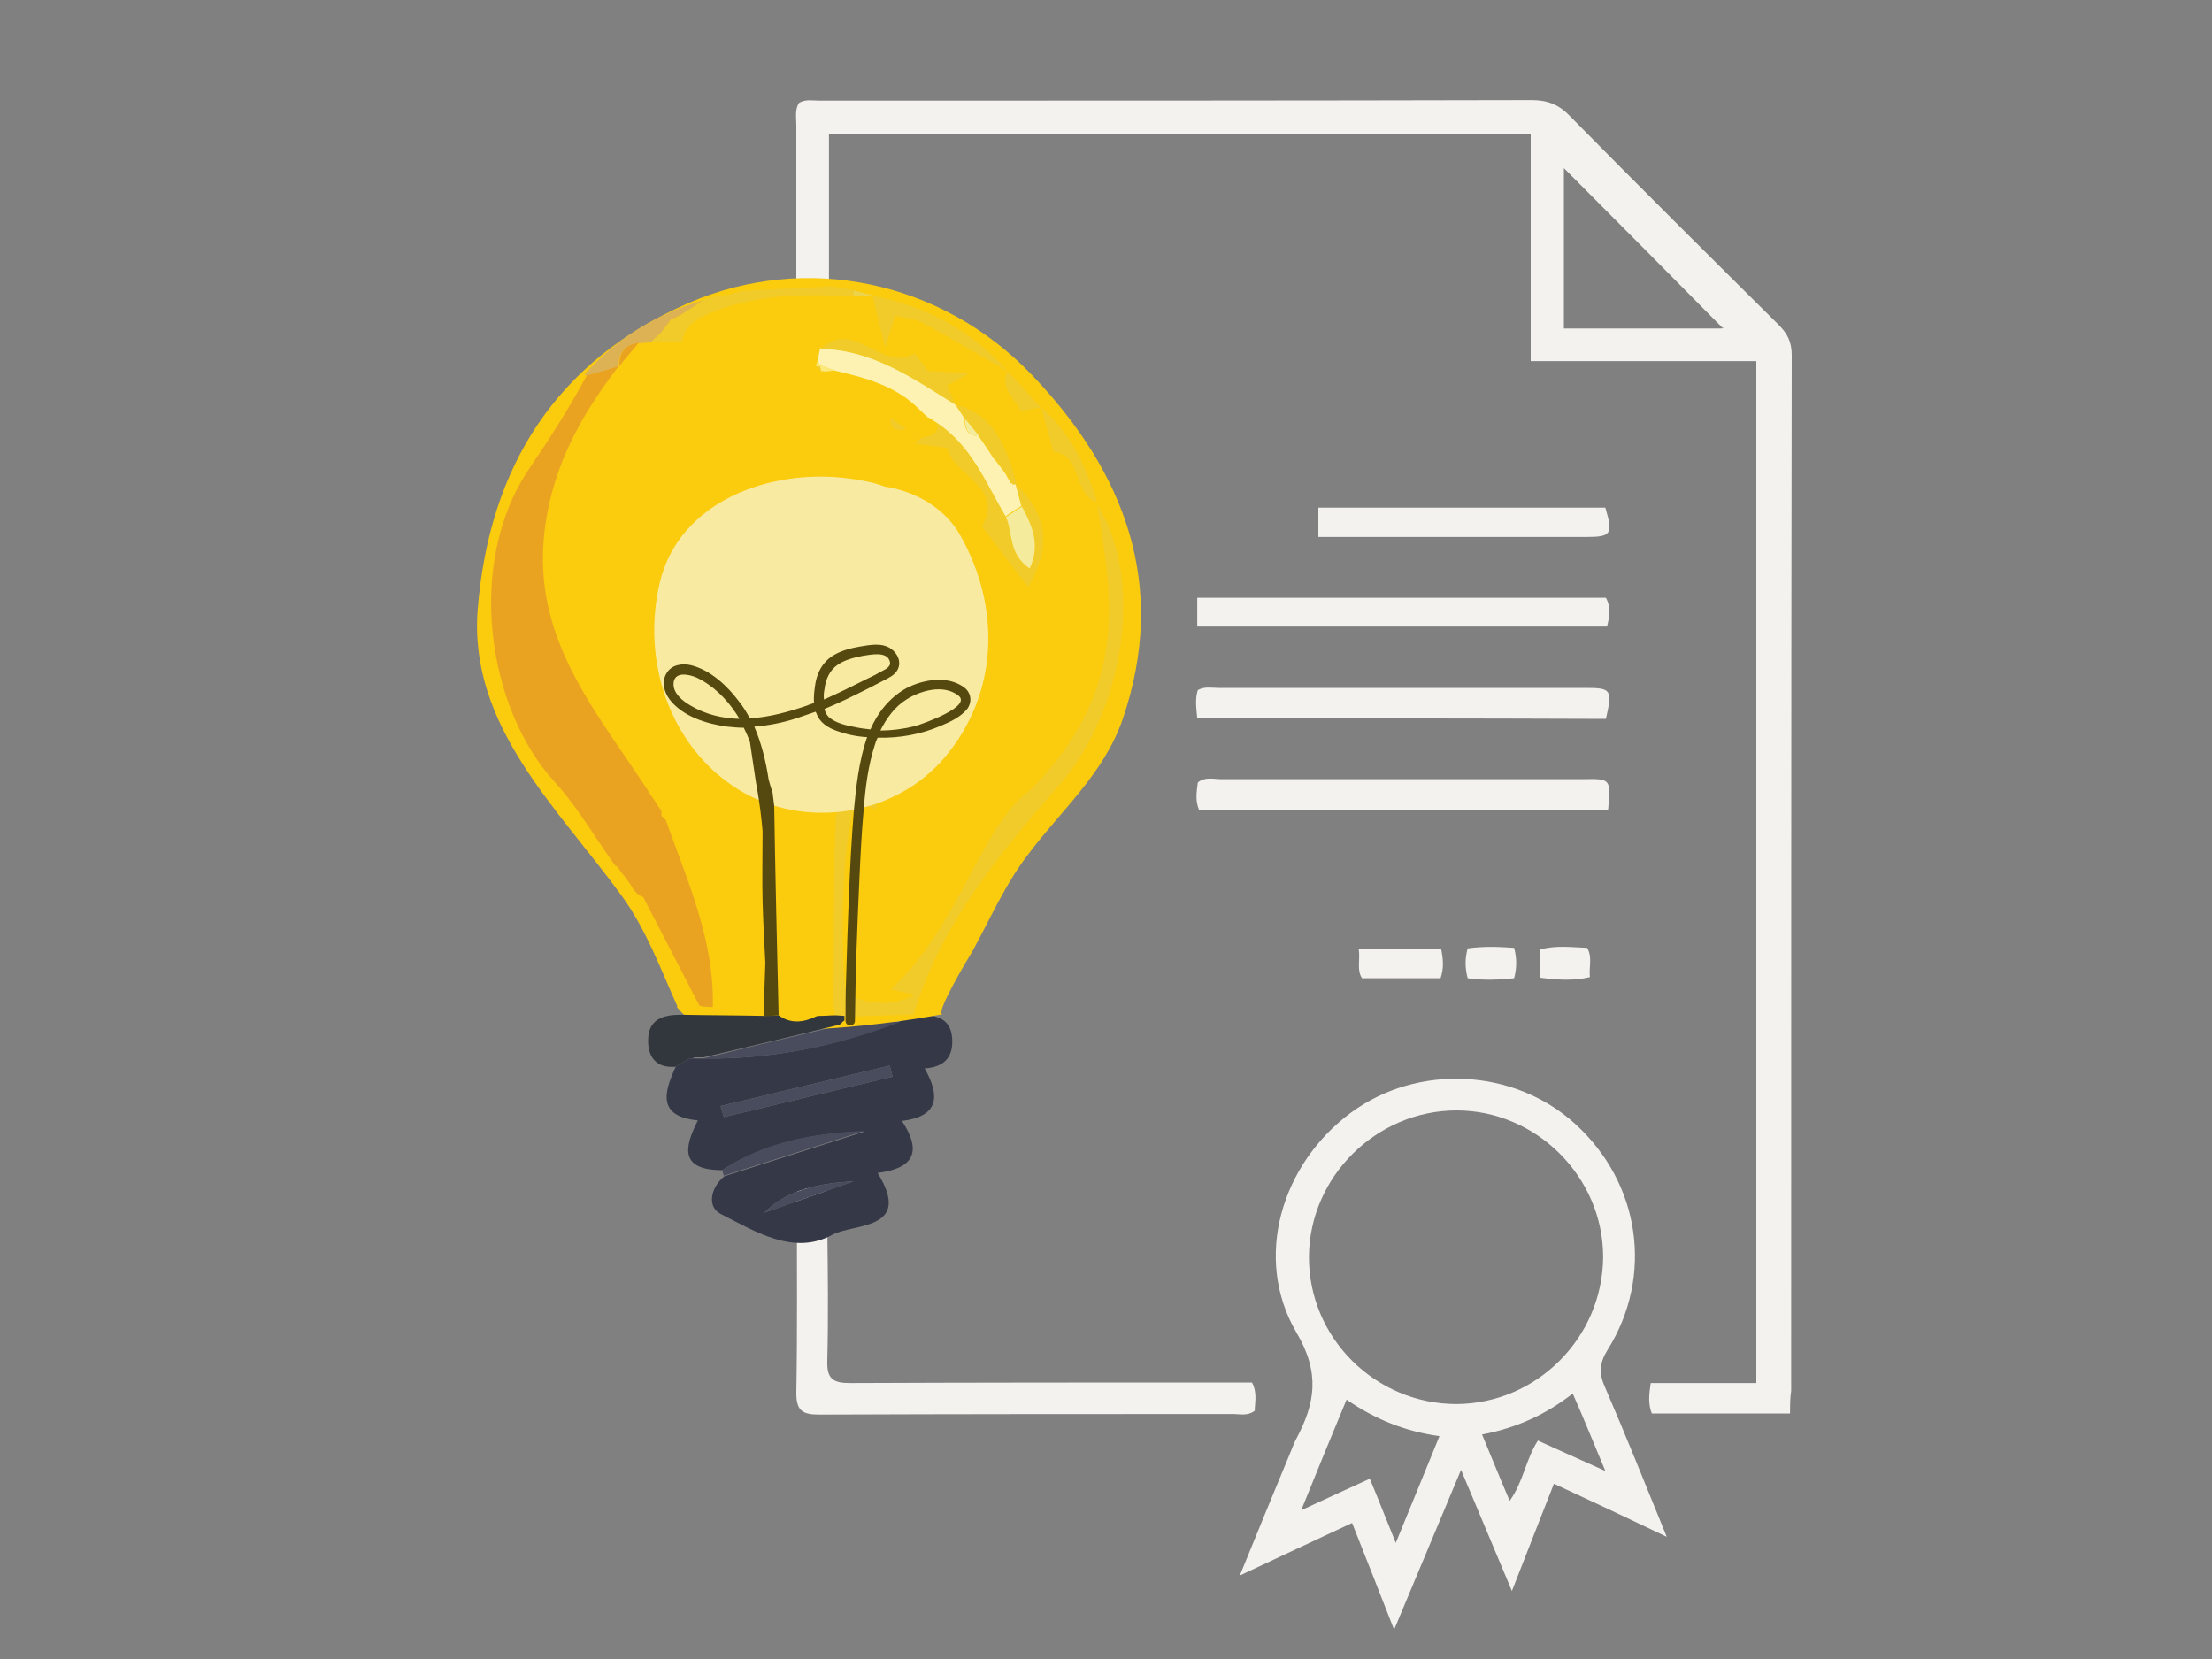 <?xml version="1.0" encoding="UTF-8"?>
<svg xmlns="http://www.w3.org/2000/svg" xmlns:xlink="http://www.w3.org/1999/xlink" version="1.1" id="Layer_1" x="0px" y="0px" viewBox="0 0 400 300" style="enable-background:new 0 0 400 300;" xml:space="preserve">
<rect x="0" y="0" width="400" height="300" fill="#808080" stroke="none"/>
<style type="text/css">
	.st0{fill:#F3F2EF;}
	.st1{fill:#343847;}
	.st2{fill:#484C5C;}
	.st3{fill:#FBCB0D;}
	.st4{fill:#F1CB29;}
	.st5{fill:#DDB255;}
	.st6{fill:#ECD34B;}
	.st7{fill:#EAA321;}
	.st8{fill:#3C3C3C;}
	.st9{fill:#FDF2B1;}
	.st10{fill:#FCE87B;}
	.st11{fill:#F9EAA2;}
	.st12{fill:#F5EB9C;}
	.st13{fill:#32363D;}
	.st14{fill:#564910;}
</style>
<g>
	<g>
		<path class="st0" d="M323.7,255.6c-8.7,0-16.8,0-25,0c-0.7-1.8-0.5-3.4-0.2-5.5c6.3,0,12.5,0,19.1,0c0-61.7,0-123.1,0-184.8    c-13.5,0-26.9,0-40.8,0c0-13.9,0-27.3,0-41c-42.4,0-84.4,0-126.9,0c0,10.4,0,20.8,0,31.1c-5.6,1.3-5.9,1.1-5.9-3.9    c0-9.6,0-19.3,0-28.9c0-1.3-0.3-2.8,0.5-4c1.2-0.7,2.4-0.4,3.7-0.4c42.9,0,85.8,0,128.8-0.1c2.8,0,4.9,0.8,6.9,2.9    c12.5,12.7,25.1,25.2,37.7,37.7c1.6,1.6,2.4,3.1,2.4,5.5c-0.1,62.4-0.1,124.9-0.1,187.3C323.7,252.8,323.7,254,323.7,255.6z     M311.5,59.3c-9.6-9.7-19.4-19.6-28.7-28.9c0,9,0,18.9,0,29c9.7,0,19,0,28.4,0C311.6,59.4,312.1,59.2,311.5,59.3z"></path>
		<path class="st0" d="M224.2,284.9c3.2-7.9,6.1-14.9,9-21.9c0.4-0.9,0.7-1.9,1.2-2.8c3.4-6.4,4.4-11.9,0-19.3    c-7.8-13.4-2.7-30.4,9.9-39.7c12.1-8.9,29.5-8,40.5,2c11.8,10.7,14.3,27.5,5.9,40.9c-1.5,2.4-1.6,4.3-0.4,6.9    c3.7,8.6,7.2,17.3,11.1,26.9c-7.1-3.4-13.5-6.4-20.4-9.6c-2.5,6.3-4.8,12.3-7.6,19.4c-3.2-7.6-6-14.3-9.2-21.9    c-4.2,10-8,19.1-12.1,28.9c-2.7-6.9-5.1-13-7.6-19.3C237.8,278.5,231.5,281.5,224.2,284.9z M263.4,253.9    c14.5-0.1,26.4-12,26.5-26.6c0-14.4-12-26.5-26.5-26.5c-14.5,0-26.6,12-26.7,26.4C236.6,241.9,248.7,253.9,263.4,253.9z     M243.5,253.1c-2.7,6.5-5.3,12.8-8.2,20c4.7-2.2,8.5-3.9,12.4-5.7c1.6,3.8,2.9,7.2,4.7,11.6c2.9-7,5.3-13,7.9-19.3    C253.9,258.8,248.6,256.6,243.5,253.1z M268,259.4c1.7,4.1,3.2,7.8,5,12c2.5-3.5,2.9-7.5,5.1-10.9c3.9,1.8,7.6,3.4,12.2,5.5    c-2.2-5.2-3.9-9.5-5.9-14C279.5,255.8,274.3,258.2,268,259.4z"></path>
		<path class="st0" d="M144.3,215.2c1.5-0.5,3.1-0.4,4.9-0.1c0.8,2.3,0.4,4.7,0.4,7c0.1,8,0.2,16,0,24c-0.1,3.2,1,4,4.1,4    c22.9-0.1,45.8-0.1,68.7-0.1c1.4,0,2.7,0,4,0c1,1.9,0.5,3.6,0.5,5.1c-1.3,1-2.6,0.6-3.8,0.6c-25,0-50,0-75,0.1    c-3,0-4.1-0.7-4.1-3.9c0.2-11.1,0.1-22.3,0.1-33.4C143.8,217.5,143.6,216.3,144.3,215.2z"></path>
		<path class="st0" d="M216.5,129.9c-0.2-2-0.4-3.6,0.1-5.1c1.2-0.7,2.5-0.4,3.7-0.4c22.1,0,44.3,0,66.4,0c4.7,0,4.9,0.3,3.7,5.6    C266,129.9,241.4,129.9,216.5,129.9z"></path>
		<path class="st0" d="M290.8,146.4c-24.8,0-49.4,0-74,0c-0.7-1.7-0.4-3.3-0.2-4.9c1.3-1.1,2.9-0.6,4.3-0.6c21.8,0,43.6,0,65.3,0    C291.3,140.8,291.3,140.8,290.8,146.4z"></path>
		<path class="st0" d="M216.5,113.3c0-1.9,0-3.4,0-5.2c24.7,0,49.3,0,73.9,0c0.9,1.6,0.7,3.3,0.2,5.2    C265.9,113.3,241.4,113.3,216.5,113.3z"></path>
		<path class="st0" d="M238.4,97.1c0-2,0-3.5,0-5.3c17.3,0,34.6,0,51.9,0c1.4,4.8,1.1,5.3-3.5,5.3c-14.8,0-29.5,0-44.3,0    C241.3,97.1,240.1,97.1,238.4,97.1z"></path>
		<path class="st0" d="M260.6,171.6c0.4,1.9,0.5,3.5-0.1,5.3c-4.6,0-9.3,0-14.2,0c-1-1.5-0.3-3.3-0.6-5.3    C250.8,171.6,255.6,171.6,260.6,171.6z"></path>
		<path class="st0" d="M265.4,171.5c2.8-0.4,5.6-0.3,8.4-0.1c0.5,1.9,0.5,3.6,0,5.5c-2.8,0.3-5.6,0.4-8.4,0    C264.9,175,264.9,173.3,265.4,171.5z"></path>
		<path class="st0" d="M278.5,176.8c0-2,0-3.5,0-5.1c2.9-0.8,5.7-0.4,8.5-0.3c1,1.7,0.3,3.4,0.5,5.3    C284.5,177.4,281.6,177.2,278.5,176.8z"></path>
	</g>
	<path class="st1" d="M130.6,211.6c-7.7,0-6.9-4.1-4.4-9c-7.3-0.7-6.2-5-4-9.7c0.8-0.5,1.7-1,2.5-1.5c0.3,0,0.6,0,0.8,0   c0.5,0,1.1,0,1.6,0c12.3,0.2,24.2-2.2,35.6-6.7c0.9-0.3,1.8-0.6,2.7-0.9c0.7-0.1,1.4-0.1,2.2-0.2l0.1,0c2.8,0.2,4.4,1.5,4.5,4.5   c0.1,3.3-1.7,4.9-5,5.1c2.9,5.1,2.5,8.7-4.1,9.5c3.7,5.6,2.1,8.6-4.4,9.4c6.5,10.5-4.5,9.1-8.2,11.2c-7,3.8-13.9-0.6-20.2-3.8   c-2.4-1.2-1.9-4.7,0.7-6.8c8.5-2.7,16.9-5.4,25.4-8.1C147.1,204.9,138.3,206.6,130.6,211.6z M138.2,219.3   c5.4-1.9,10.8-3.8,16.2-5.7C148.4,214,142.6,214.9,138.2,219.3c-0.1,0.1-0.1,0.2-0.2,0.3C138.1,219.5,138.2,219.4,138.2,219.3z    M130.3,200c0.2,0.7,0.4,1.3,0.6,2c10.2-2.4,20.3-4.9,30.5-7.3c-0.2-0.7-0.3-1.3-0.5-2C150.7,195.1,140.5,197.6,130.3,200z"></path>
	<path class="st2" d="M130.6,211.6c7.7-5.1,16.5-6.7,25.7-7.1c-8.5,2.7-16.9,5.4-25.4,8.1C130.8,212.3,130.7,212,130.6,211.6z"></path>
	<path class="st2" d="M127.1,191.4c8.2-2,16.4-4,24.6-5.9c0.3-0.2,0.5-0.5,0.8-0.7c0,0,0.1,0,0.1,0c3.4,0,6.8,0,10.2,0   C151.3,189.2,139.5,191.6,127.1,191.4z"></path>
	<path class="st2" d="M130.3,200c10.2-2.4,20.4-4.9,30.6-7.3c0.2,0.7,0.3,1.3,0.5,2c-10.2,2.4-20.3,4.9-30.5,7.3   C130.7,201.3,130.5,200.7,130.3,200z"></path>
	<path class="st2" d="M138.2,219.3c4.4-4.4,10.3-5.3,16.3-5.7C149.1,215.5,143.6,217.4,138.2,219.3L138.2,219.3z"></path>
	<path class="st2" d="M124.7,191.4c0.3,0,0.6,0,0.8,0C125.3,191.4,125,191.4,124.7,191.4z"></path>
	<path class="st2" d="M138.2,219.3c-0.1,0.1-0.1,0.2-0.2,0.3C138.1,219.5,138.1,219.4,138.2,219.3   C138.2,219.3,138.2,219.3,138.2,219.3z"></path>
	<path class="st3" d="M186.7,67.9c-16.4-17.2-41-22.3-62.2-13.1c-23.9,10.4-36,29.6-38.1,55.2c-1.8,21.3,14.6,36.2,26.1,52.1   c4.4,6.1,6.9,13,10,19.9c0,0-0.1,0.1-0.1,0.1c1.1,1.4,2.5,2.5,4.1,3.4c1.3-0.2,2.6-0.4,3.9-0.5c5.1-0.4,11.7,1.3,17.2,1.1   c7.7-0.4,15.3-1.3,22.9-2.7c-1.7,0.3,4.9-10.7,5.3-11.3c3.3-6,6-12.3,10.2-17.7c6-8,13.6-14.5,17-24.3   C211.3,105.9,203.4,85.4,186.7,67.9z"></path>
	<path class="st4" d="M160.2,139.7c-0.6,2-1.1,4-1.8,6.6c-0.9-0.3-2.2-0.7-3.5-1c-2.2,3.3-3.3,23.7-1.9,34.6c3.7,1.4,7.4,2.4,12.6,0   c-2.8-0.6-4.3-0.9-4.5-1c12.4-11.4,16.4-29.9,25.2-36c18.1-18.4,14.8-35,12.1-51.6c8.5,13.1,5.1,36.9-6.8,50.6   c-10.9,12.5-21.5,25.2-26.4,41.6c-4.2,0.1-8.4,0.2-12.6,0.4c-0.5,0-1.1-0.1-1.6-0.1c-0.1-0.8-0.2-1.6-0.3-2.4c0-0.8,0-1.7,0-2.5   c0.1-7.9,0.1-15.9,0.2-23.8c0-0.9,0-1.7,0.1-2.6c0-1.5,0.1-3,0.1-4.5c0.2-1,0.4-2,0.6-3c0.3-0.4,0.6-0.9,0.9-1.3l0.3,0l-0.4,0.1   c0-0.4,0-0.8,0-1.1c0.4-0.3,0.7-0.5,1.1-0.8c1.6-0.6,3.3-1.3,4.9-1.9C159.1,139.8,159.6,139.8,160.2,139.7z"></path>
	<path class="st4" d="M154.3,53.6c-8.4-0.4-16.7-0.5-24.8,2.6c-2.9,1.1-5.5,2.2-6.2,5.6c-2,0-3.8,0-5.5,0c0.6-0.5,1.1-1,1.7-1.6   c0.6-0.8,1.2-1.6,1.9-2.5l0,0c0.6-0.3,1.2-0.5,1.7-0.8c1.4-0.9,2.8-1.8,4.2-2.7c0.6-0.2,1.1-0.4,1.7-0.5c0.6-0.1,1.2-0.2,1.8-0.3   c0.2-0.1,0.3-0.1,0.5,0c1-0.3,1.9-0.5,2.9-0.8c5.4-0.3,10.7-0.5,16.1-0.8c0.3,0,0.6,0.1,0.9,0.1c1.2,0.2,2.3,0.4,3.5,0.6   C154.3,52.9,154.3,53.3,154.3,53.6z"></path>
	<path class="st4" d="M182.2,67.1c-5.2-2.9-10.3-6-15.5-8.8c-1.4-0.7-3.1-0.8-4.8-1.2c-0.6,1.8-1,3.1-1.8,5.8c-1-4-1.7-6.7-2.3-9.4   C167.4,55.3,175.6,59.7,182.2,67.1z"></path>
	<path class="st5" d="M127.2,54.3c-1.4,0.9-2.8,1.8-4.2,2.7c-0.6,0.3-1.2,0.5-1.7,0.8c0,0,0,0,0,0c-0.6,0.8-1.2,1.6-1.9,2.5   c-0.6,0.5-1.1,1-1.7,1.6c-0.8,0.1-1.6,0.1-2.3,0.2c-2.5,0.3-3.6,1.8-3.5,4.2c0,0,0,0,0,0c-1.9,0.6-3.9,1.2-5.8,1.7   c-0.1-0.1-0.3-0.2-0.4-0.3C111.6,61.1,118.8,56.7,127.2,54.3z"></path>
	<path class="st4" d="M198.4,90.8c-4.5-1.3-2.5-8.5-7.9-9.1c-0.7-2.6-1.5-5.3-2.2-8C193.6,78.3,196.4,84.3,198.4,90.8z"></path>
	<path class="st4" d="M188.2,73.7c-1.2,0.2-2.4,0.4-3.6,0.7c-1-2.4-3.9-4.1-2.4-7.3C184.2,69.3,186.2,71.5,188.2,73.7z"></path>
	<path class="st6" d="M154.3,53.6c0-0.4,0.1-0.7,0.1-1.1c1.1,0.3,2.2,0.6,3.4,0.9C156.6,53.5,155.4,53.6,154.3,53.6z"></path>
	<path class="st5" d="M134,52.7c-1,0.3-1.9,0.5-2.9,0.8C132.1,53.2,133,53,134,52.7z"></path>
	<path class="st5" d="M130.7,53.5c-0.6,0.1-1.2,0.2-1.8,0.3C129.5,53.7,130.1,53.6,130.7,53.5z"></path>
	<path class="st6" d="M150.9,52c-0.3,0-0.6-0.1-0.9-0.1C150.3,51.9,150.6,52,150.9,52z"></path>
	<g>
		<path class="st7" d="M126.4,181.9C126.4,181.9,126.4,181.9,126.4,181.9C126.4,181.9,126.4,181.9,126.4,181.9    C126.4,181.9,126.4,181.9,126.4,181.9z"></path>
		<path class="st7" d="M126.3,181.9C125.8,181.6,126,181.8,126.3,181.9L126.3,181.9z"></path>
		<path class="st7" d="M128.9,182.1c0.3-12.1-4.6-22.8-8.5-33.8c0,0,0,0,0,0c-0.3-0.3-0.5-0.5-0.8-0.8c0-0.3,0-0.6,0-0.9    c-0.6-0.8-1.1-1.7-1.7-2.5c-9.1-14.3-21.1-27.3-19.6-46.3c1-12.2,6.3-22.2,13.6-31.6c-1.9,0.6-3.9,1.2-5.8,1.7    c-3.1,5.8-6.7,11.4-10.3,16.7c-11.7,17.1-7.7,43.5,4.5,56.8c4.2,4.6,7.3,10.1,11,15.2c0.1,0,0.2,0,0.3,0.1c0.9,1.3,2,2.5,2.8,3.9    c0.5,0.8,1.2,1.4,1.9,1.6c3.3,6.4,6.6,12.7,10.2,19.7c0,0,0,0,0.1,0C127.2,182.1,128.1,182.1,128.9,182.1z"></path>
	</g>
	<path class="st8" d="M152.6,184.7c-0.3,0.2-0.5,0.5-0.8,0.7C152,185.2,152.3,184.9,152.6,184.7z"></path>
	<path class="st9" d="M166.1,73.9c-4.2-4.2-9.7-5.6-15.2-6.9c-0.8-0.3-1.6-0.6-2.4-0.9c-0.2-0.2-0.5-0.5-0.7-0.7   c0.2-0.8,0.3-1.6,0.5-2.4c9.5,0.2,16.9,5.4,24.4,10.1c0,0,0,0,0,0c0.6,0.9,1.2,1.7,1.7,2.6c0,1.8,0.5,3.1,2.6,3.2   c0.9,1.3,1.8,2.6,2.6,3.9c0.3,0.4,0.6,0.7,0.9,1.1c0.5,0.6,1,1.3,1.4,1.9c0.3,0.5,0.6,1.1,0.9,1.6l0.4,0l0.4,0c0,0,0,0,0,0   c0.4,1.4,0.7,2.7,1.1,4.1c-1,0.6-1.9,1.2-2.9,1.9c-3.6-6.1-6.2-12.9-12.5-17c0,0,0,0,0,0c-0.5-0.3-1-0.7-1.6-1   C167.2,75,166.7,74.4,166.1,73.9z"></path>
	<path class="st4" d="M184.8,91.6c-0.4-1.4-0.7-2.7-1.1-4.1c5.3,5.3,6.8,10.9,2.2,18.6c-3.2-4.2-5.7-7.4-8.3-10.9   c4-7.4-5.1-9-6.3-14.2c-2.1-0.3-3.8-0.5-5.8-0.8c1-1.9,4.6-0.6,3.9-3.7c6.3,4.1,8.9,10.9,12.5,17c1.3,2.9,0.4,6.8,4.3,9.3   C188.2,98.4,186.6,95,184.8,91.6z"></path>
	<path class="st4" d="M172.8,73.2c-7.6-4.7-15-10-24.4-10.1c6.1-5.7,11.1,4.4,17,0.8c0.9,1.2,1.7,2.2,2.4,3.2   c2.2,0.1,4.2,0.2,7.5,0.4c-2.1,1.1-3,1.7-4,2.2C171.8,71,172.3,72.1,172.8,73.2z"></path>
	<path class="st4" d="M179.8,82.9c-0.9-1.3-1.8-2.6-2.6-3.9c-0.9-1.1-1.8-2.2-2.6-3.2c-0.6-0.9-1.2-1.7-1.7-2.6   c7.4,2,9.1,8.2,11,14.4c0,0-0.4,0-0.4,0s-0.4,0-0.4,0c-0.3-0.5-0.6-1.1-0.9-1.6c-0.5-0.6-1-1.3-1.4-1.9   C180.4,83.6,180.1,83.2,179.8,82.9z"></path>
	<path class="st7" d="M112,66.2c-0.1-2.4,1-3.9,3.5-4.2C114.3,63.4,113.1,64.8,112,66.2z"></path>
	<path class="st4" d="M161,75.6c0.8,0.5,1.5,1,2.9,2C160.9,78.2,161.2,76.7,161,75.6C161,75.6,161,75.6,161,75.6z"></path>
	<path class="st10" d="M148.5,66.1c0.8,0.3,1.6,0.6,2.4,0.9c-0.6,0.1-1.2,0.1-1.8,0.2c-0.2-0.1-0.5-0.1-0.7-0.1   c0-0.3-0.1-0.5-0.1-0.8L148.5,66.1z"></path>
	<path class="st4" d="M167.8,75.5c0.5,0.3,1,0.7,1.6,1C168.9,76.2,168.4,75.8,167.8,75.5z"></path>
	<path class="st10" d="M147.8,65.4c0.2,0.2,0.5,0.5,0.7,0.7c0,0-0.2,0.2-0.2,0.2c-0.3,0-0.5-0.1-0.8-0.1   C147.6,65.9,147.7,65.7,147.8,65.4z"></path>
	<path class="st4" d="M147.5,66.2c0.3,0,0.5,0,0.8,0.1c0.1,0.3,0.1,0.5,0.1,0.8C148.2,66.8,147.8,66.5,147.5,66.2z"></path>
	<path class="st7" d="M119.4,60.3c0.6-0.8,1.2-1.6,1.9-2.5C120.7,58.7,120,59.5,119.4,60.3z"></path>
	<path class="st7" d="M121.3,57.8c0.6-0.3,1.2-0.5,1.7-0.8C122.5,57.3,121.9,57.6,121.3,57.8z"></path>
	<path class="st11" d="M173.7,96.9c-2.7-4.9-8.1-8.1-13.7-8.9c-2.1-0.8-4.3-1.2-6.7-1.5c-13.8-1.8-30.5,4-34,18.9   c-3.3,14,1.7,29.5,14.1,37.3c11.9,7.4,28.3,5,37.4-5.7C180.6,125.4,181,109.9,173.7,96.9z"></path>
	<path class="st12" d="M184.8,91.6c1.8,3.4,3.4,6.8,1.4,11.2c-3.9-2.6-3-6.5-4.3-9.3C182.9,92.9,183.8,92.2,184.8,91.6z"></path>
	<path class="st12" d="M174.5,75.7c0.9,1.1,1.8,2.2,2.6,3.2C175,78.9,174.5,77.5,174.5,75.7z"></path>
	<path class="st12" d="M182.1,85.9c0.3,0.5,0.6,1.1,0.9,1.6C182.7,87,182.4,86.4,182.1,85.9z"></path>
	<path class="st12" d="M179.8,82.9c0.3,0.4,0.6,0.7,0.9,1.1C180.4,83.6,180.1,83.2,179.8,82.9z"></path>
	<path class="st13" d="M124.7,191.4c-0.8,0.5-1.7,1-2.5,1.5c-3.4,0.3-5-1.6-5-4.7c0-4,2.8-4.7,6-4.7c5,0.1,9.9,0.1,14.9,0.2   c0.9,0,1.8,0,2.7-0.1l0,0c2.2,1.6,4.5,1.3,6.8,0.2c0.3-0.1,0.5-0.1,0.8-0.1c0.9,0,1.8-0.1,2.7-0.1c0.5,0,1.1,0.1,1.6,0.1   c0,0.3,0,0.6,0,0.9l-0.1,0c-0.3,0.2-0.5,0.5-0.8,0.7c-8.2,2-16.4,4-24.6,5.9c-0.5,0-1.1,0-1.6,0C125.3,191.4,125,191.4,124.7,191.4   z"></path>
	<path class="st14" d="M174.2,124.2c-3-2.1-7.4-1.3-10.4,0.3c-3,1.7-5.1,4.4-6.4,7.4c-0.9-0.1-1.8-0.2-2.7-0.4   c-1.6-0.3-3.5-0.7-4.8-1.8c-0.4-0.4-0.7-0.9-0.8-1.5c2.7-1.1,5.3-2.4,7.9-3.7c1-0.5,1.9-1,2.9-1.5c0.8-0.4,1.8-0.9,2.3-1.7   c0.9-1.4,0.2-3.1-1.1-4c-1.6-1.1-3.7-0.7-5.5-0.4c-1.8,0.3-3.7,0.8-5.2,1.8c-1.6,1.1-2.5,2.7-2.9,4.6c-0.2,1.2-0.4,2.5-0.3,3.8   c-0.4,0.2-0.9,0.3-1.3,0.5c-3.2,1.1-6.8,2.1-10.3,2.3c-0.6-1.1-1.2-2.1-2-3.1c-2.1-2.8-5.1-5.6-8.6-6.5c-1.7-0.4-3.6-0.1-4.5,1.5   c-0.9,1.5-0.4,3.4,0.6,4.7c2.4,3.1,6.7,4.4,10.4,4.9c1,0.1,2,0.2,3,0.2c0.4,0.8,0.8,1.7,1.1,2.5c0.4,2.5,0.7,4.9,1.1,7.4   c0.1,0.6,0.2,1.1,0.3,1.7c0.4,2.4,0.7,4.7,0.9,7.1c0,0,0,0.1,0,0.1c0,4.2-0.1,8.4,0,12.6c0.1,3.7,0.3,7.4,0.5,11.1   c-0.1,2.9-0.2,5.8-0.3,8.7c0,0.3,0,0.6,0,0.9c0.9,0,1.8,0,2.7-0.1c-0.3-12.6-0.6-25.2-0.8-37.9c-0.1-0.8-0.2-1.6-0.3-2.4   c-0.1-0.3-0.2-0.6-0.3-0.9l-0.4-1.4c-0.5-3.3-1.3-6.6-2.6-9.6c2.6-0.2,5.1-0.7,7.6-1.5c1.2-0.4,2.3-0.8,3.5-1.2   c0,0.1,0,0.1,0.1,0.2c0.6,1.8,2.1,2.7,3.8,3.3c1.7,0.6,3.5,1,5.4,1.1c-1.5,4.3-2,9.1-2.4,13.3c-0.8,10.1-1.1,20.3-1.4,30.5   c-0.1,2.5-0.1,5-0.1,7.5c0,1.1,1.7,1.1,1.7,0c0.1-8.5,0.4-17,0.8-25.5c0.2-4.3,0.4-8.6,0.8-12.9c0.3-3.9,0.8-7.8,2-11.5   c0.1-0.4,0.3-0.9,0.5-1.3c3.9,0.1,7.8-0.6,11.3-2.1c1.7-0.7,3.7-1.6,4.9-3.1C175.8,127,175.7,125.2,174.2,124.2z M124.9,127.6   c-1.4-0.8-3.2-2.2-3.1-4c0.1-2.2,2.7-1.7,4.1-1.1c3,1.4,5.4,3.8,7.2,6.5c0.2,0.3,0.4,0.6,0.6,1   C130.6,129.9,127.6,129.2,124.9,127.6z M149.1,124.6c0.2-1.7,0.9-3.4,2.4-4.4c1.3-0.9,3-1.3,4.5-1.6c1.4-0.2,4.4-0.9,4.9,1   c0.3,0.9-0.7,1.4-1.3,1.7c-0.9,0.5-1.8,1-2.7,1.4c-2.6,1.3-5.2,2.6-7.9,3.8C148.9,125.8,149,125.1,149.1,124.6z M165.5,131.3   c-2,0.5-4.2,0.8-6.3,0.8c1.1-2.2,2.6-4.3,4.7-5.6c2.5-1.6,6.6-2.8,9.3-0.8C176.1,127.7,166.8,130.9,165.5,131.3z"></path>
</g>
</svg>

